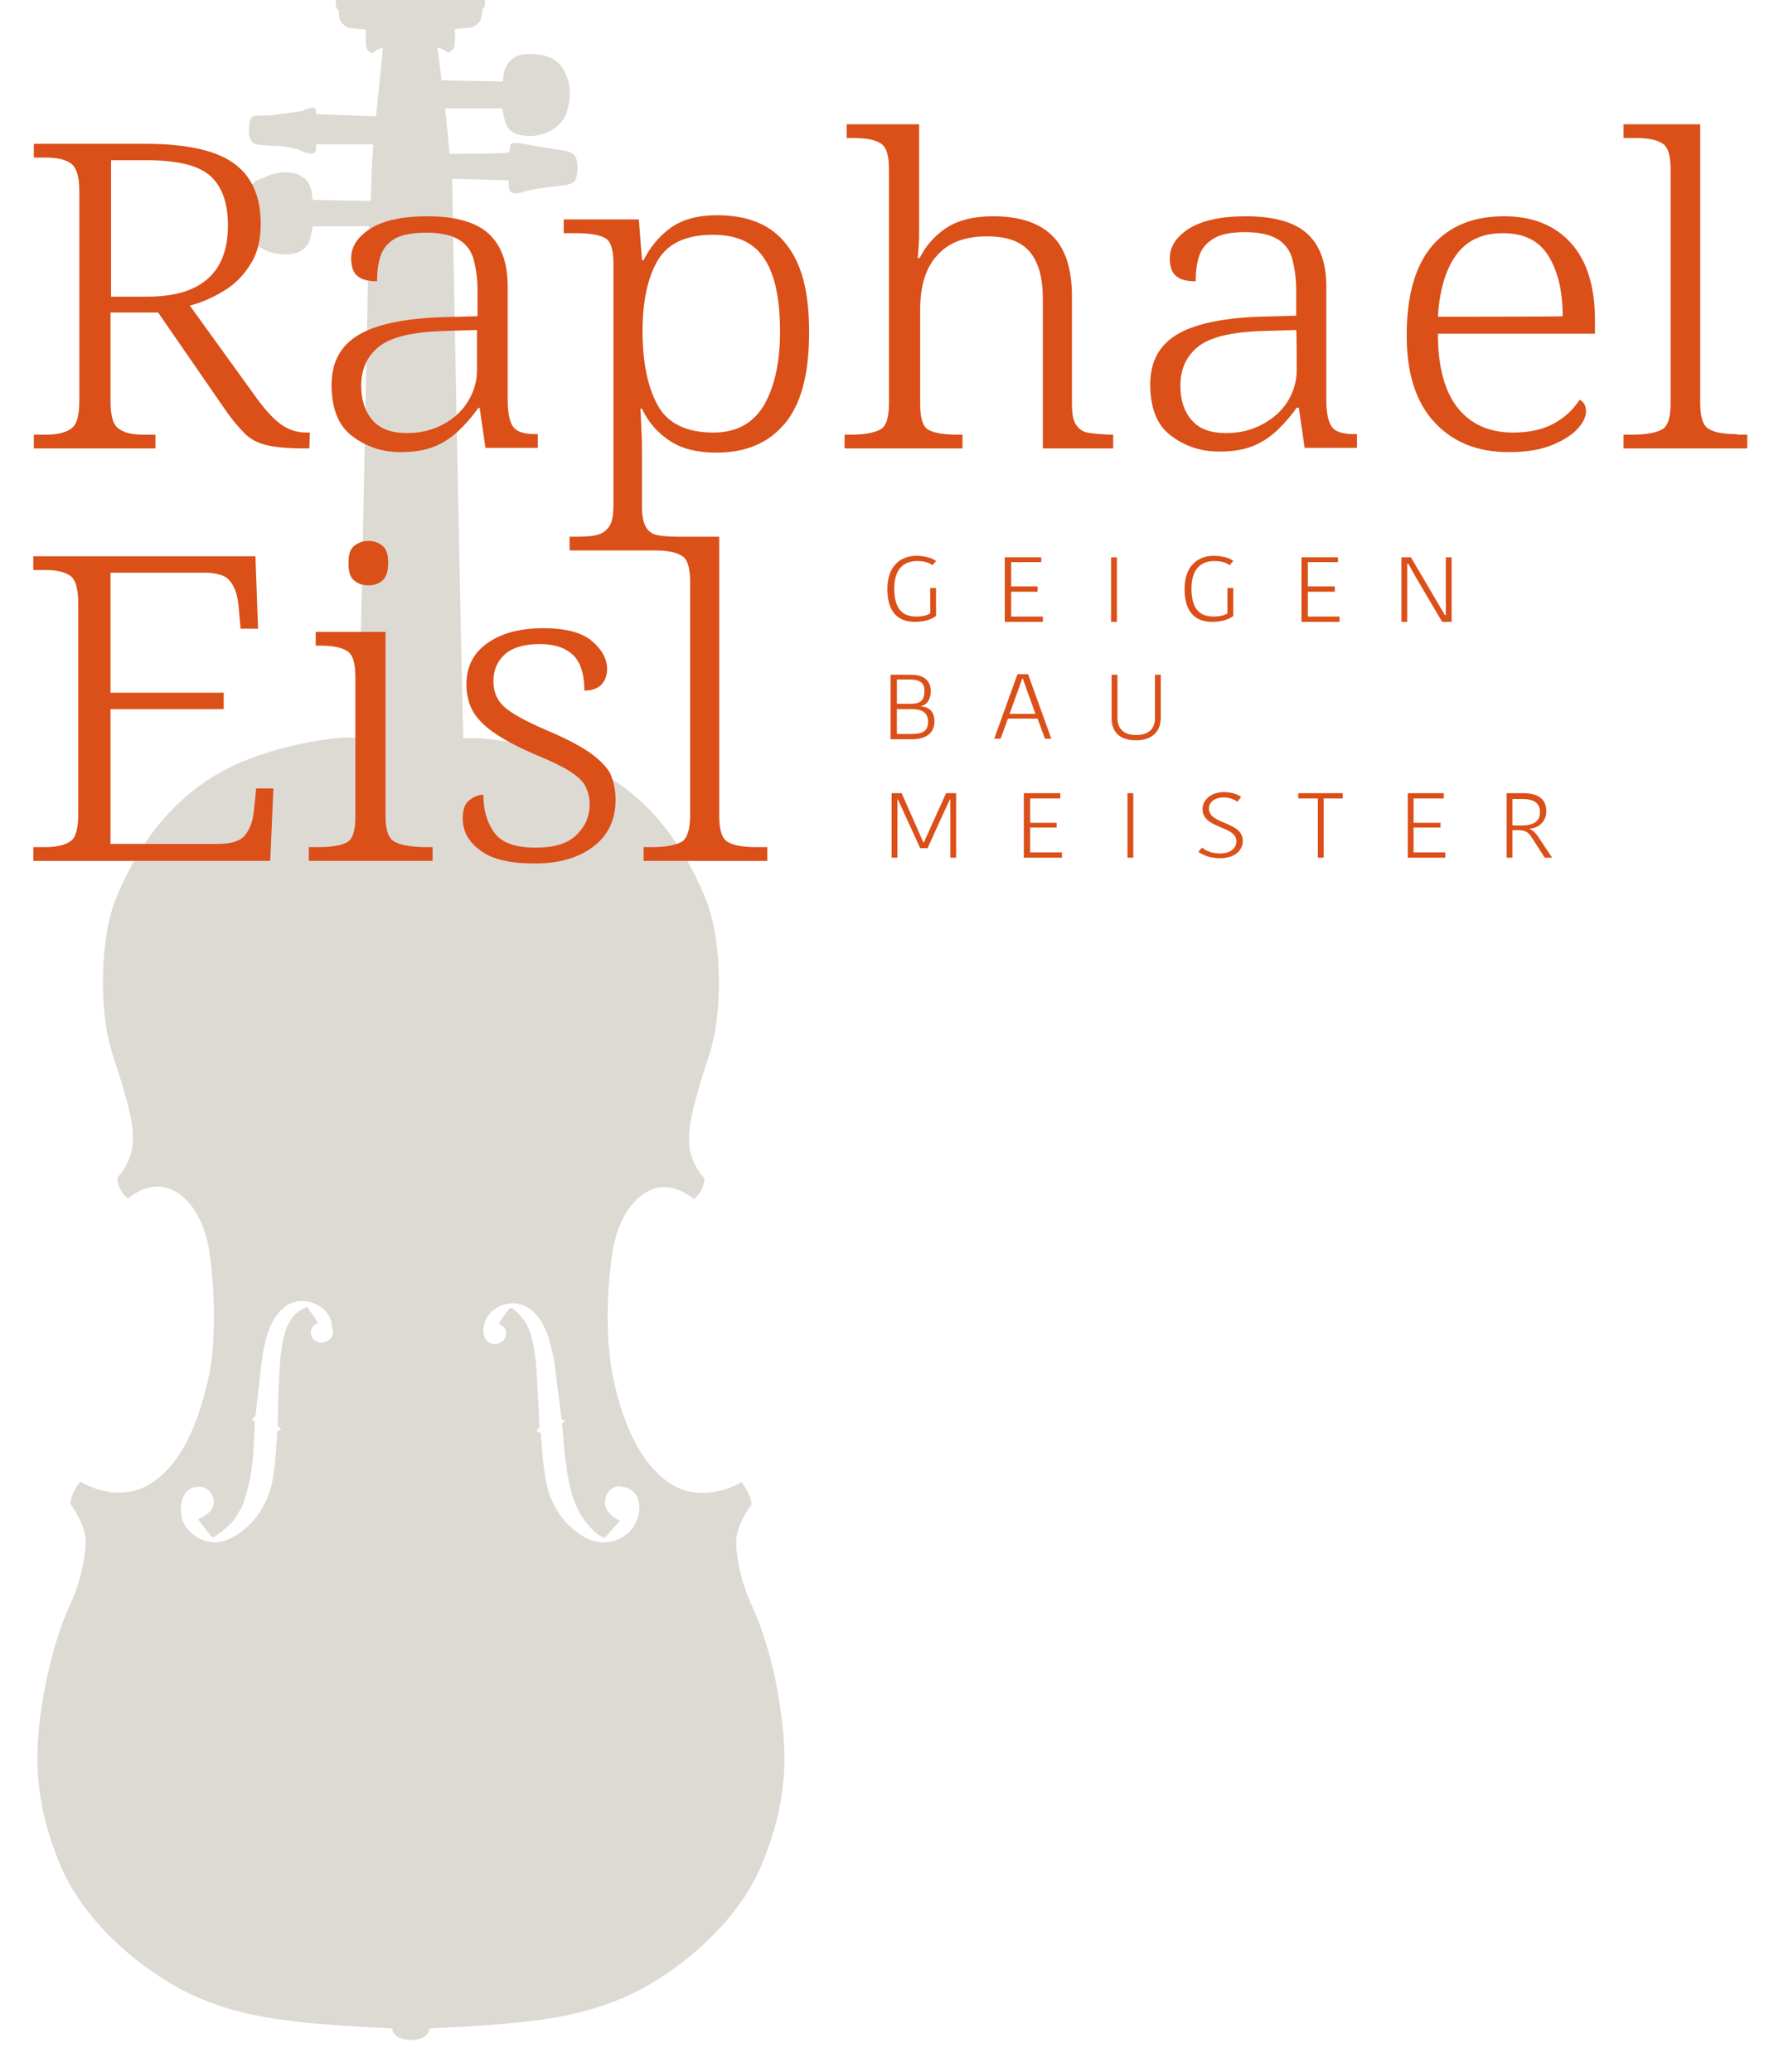 <?xml version="1.0" encoding="utf-8"?>
<!-- Generator: Adobe Illustrator 28.3.0, SVG Export Plug-In . SVG Version: 6.00 Build 0)  -->
<svg version="1.1" id="a" xmlns="http://www.w3.org/2000/svg" xmlns:xlink="http://www.w3.org/1999/xlink" x="0px" y="0px"
	 viewBox="0 0 336.4 391.8" style="enable-background:new 0 0 336.4 391.8;" xml:space="preserve">
<style type="text/css">
	.st0{fill:#DDDAD4;enable-background:new    ;}
	.st1{fill:#DB4F18;}
</style>
<path class="st0" d="M119.8,288.7c-1,1.6-2.7,2.5-4.5,2.9c-2,0.3-3.7-0.2-5.4-1.3c-3.5-2.2-5.8-5.9-6.6-9.9
	c-0.3-1.6-0.5-3.2-0.7-4.8c0-0.4-0.3-4.6-0.4-4.6l-0.8-0.4l0.6-0.7c0,0-0.3-8-0.7-12.5c-0.5-4.4-1.2-6.5-2.5-8.1
	c-0.9-1.2-1.8-1.8-2.2-2c-0.2-0.1-1.8,2.2-2.3,3c-0.1,0.1,0.9,0.4,1.2,0.9c0.4,0.7,0.2,2-0.5,2.5c-0.7,0.5-1.6,0.6-2.3,0.3
	c-0.4-0.2-0.8-0.6-1-1c-0.2-0.4-0.3-0.8-0.3-1.2c-0.1-4.5,5.5-6.9,8.9-4.2c2.8,2.2,3.7,5.9,4.4,9.3c0.2,1,1.5,11.8,1.5,11.5l0.7,0.3
	l-0.6,0.5c0,0.3,0.4,5.5,0.5,5.9c0.3,2.6,0.7,5.4,1.5,7.9c0.5,1.6,1.2,3.1,2.2,4.5c1.2,1.5,2.1,2.6,3.8,3.4l2.9-3.3
	c-1.8-0.9-3.2-2.3-2.7-4.3c0.4-1.6,1.8-2.4,2.8-2.2C121.6,281.5,121.5,286.2,119.8,288.7 M62.8,252.7c-0.2,0.4-0.5,0.7-0.9,0.9
	c-0.8,0.4-1.7,0.4-2.4-0.1c-0.7-0.5-0.9-1.5-0.6-2.2c0.2-0.5,0.8-1,1.2-1.1c0.2,0-2-3-2-3c-0.1-0.1-1.7,0.6-2.7,1.8
	c-1.3,1.7-2,3.8-2.4,8.2c-0.4,4.4-0.5,12.5-0.5,12.5s0.4,0.4,0.7,0.6v0l-0.8,0.4c0,0-0.2,4.2-0.3,4.6c-0.1,1.6-0.3,3.2-0.6,4.8
	c-0.8,4-3,7.7-6.5,10c-1.6,1.1-3.4,1.8-5.4,1.5c-1.8-0.3-3.4-1.4-4.5-2.9c-1.7-2.5-1.2-8,3-7.5c1,0.1,1.9,1,2.2,2
	c0.7,2-1.2,3.4-2.8,4.1c-0.1,0.1,2.6,3.4,2.6,3.4c0.2,0.3,3.3-2,4.3-3.5c1-1.4,1.7-2.9,2.1-4.5c0.8-2.5,1.2-5.3,1.4-7.9
	c0-0.4,0.3-5.2,0.3-5.9l-0.6-0.5l0.7-0.6c0,0,1.2-10.3,1.3-11.3c0.6-3.3,1.4-7.1,4.2-9.3c3.3-2.7,9-0.4,9,4
	C63.1,251.9,63,252.3,62.8,252.7 M147.6,323.4c-1.1-8.2-3.3-15.1-5.4-19.7s-2.9-8.7-3-12c-0.1-3.2,2.9-7.2,2.9-7.2
	c-0.1-2-1.9-4.2-1.9-4.2s-7.2,4.5-13.7,0.1c-6.5-4.5-9.2-13.6-10.5-19.6c-1.4-6.3-1.4-15.4-0.3-23.2c1.2-9.3,6.2-12.9,9.4-13.1
	c3.5-0.2,6.1,2.3,6.1,2.3c2.1-1.7,2-4,2-4c-1.5-1.5-2.8-4.2-2.9-6.6c-0.1-3.3,0.5-6.6,3.9-17c2.6-8.1,2.3-22.1-0.9-29.6
	c-3.2-7.4-8.4-16.9-18.8-23s-23.7-7-23.7-7h-0.2c0,0,0,0,0,0h-3c-0.8-33.7-2-98.8-2.1-105.8v0L96,34.1c0.1,0,0.2,0.1,0.2,0.2
	c0,0.4,0,1.4,0.2,1.8c0.6,0.9,2.2,0.3,3.2,0c1.2-0.3,3.8-0.7,5.8-0.9c1.6-0.2,2.6-0.3,3.2-0.9h0c0,0,0,0,0,0
	c0.1-0.1,0.2-0.3,0.3-0.5c0.4-1.1,0.4-3.1,0-4s-1.7-1.3-2.6-1.4s-4.7-0.7-6.2-1s-2.5-0.5-3.2-0.3s-0.3,1.4-0.7,1.7
	c-0.1,0.3-11.2,0.3-11.2,0.3v0c-0.2-2.2-0.4-4.5-0.6-6.5c-0.1-0.7-0.2-1.5-0.2-2.1v0l10.8,0c0,0,0.3,2.2,0.8,3.2s1.7,2.1,4.6,2
	c2.9,0,5.6-1.8,6.5-3.8s1.1-4.9,0.5-6.8c-0.4-1.2-0.9-2.2-1.6-3l0,0l0,0c-1-1-2.3-1.6-4-1.8c-2.6-0.3-4.3,0-5.6,1.5
	c-0.4,0.5-0.7,1.2-0.9,1.8l0,0c-0.2,0.9-0.2,1.8-0.2,1.8l-11.6-0.2l0,0c-0.5-4.3-0.8-6.2-0.8-6.2s0.5-0.1,2.1,1c0,0,0.5-0.3,0.9-0.8
	C86.2,8.7,86,5.5,86,5.5l3.3-0.3c0,0,0.2-0.1,0.4-0.3c0,0,0,0.1,0.1,0.1l0-0.1c0.2-0.1,0.4-0.3,0.6-0.5c0.1-0.1,0.1-0.1,0,0l0,0
	c0.1-0.1,0.2-0.2,0.3-0.3c0.4-0.6,0.5-2.3,0.5-2.3s0.5-0.3,0.5-1c0-0.7,0-2.9-0.3-3.4c-0.4-0.6-0.9-0.9-2.4-1h-1.4
	c0,0-0.8-2.4-1.8-3S82.8-7,82.8-7s-0.1-2.2-0.6-4c-0.2-0.8-0.4-1.5-0.7-2c0,0,0,0,0,0l0,0c-0.2-0.5-0.5-0.8-0.7-0.8
	c-0.4,0-0.8,0.6-1.4,0.6s-1.3-0.8-1.9-0.8l0,0c-0.5,0-1.3,0.8-1.9,0.8s-1-0.6-1.4-0.6c-0.2,0-0.5,0.3-0.7,0.8l0,0l0,0
	c-0.2,0.5-0.5,1.2-0.7,2c-0.4,1.8-0.6,4-0.6,4s-1.8-0.1-2.8,0.5s-1.8,3-1.8,3h-1.4c-1.5,0-2,0.4-2.4,1c-0.4,0.6-0.3,2.7-0.3,3.4
	c0,0.6,0.5,1,0.5,1s0.1,1.8,0.5,2.3c0.1,0.1,0.2,0.2,0.3,0.3l0,0l0,0c0.2,0.2,0.4,0.4,0.6,0.5l0,0.1c0,0,0-0.1,0.1-0.1
	c0.2,0.2,0.4,0.3,0.4,0.3l3.3,0.3c0,0-0.2,3.2,0.2,3.7c0.4,0.5,0.9,0.8,0.9,0.8c1.6-1.2,2.1-1,2.1-1s-0.3,3.4-1.3,12.9l-11.1-0.4
	c-0.1,0-0.2-0.1-0.2-0.1c-0.1-0.2,0-0.7-0.1-0.9c-0.2-0.3-0.8-0.3-1.6,0c-0.3,0.1-0.6,0.2-1,0.4l-5.7,0.8c-2.1,0.1-2.4,0-3.1,0.1
	c-0.4,0-0.6,0.2-0.8,0.4h0l0,0c-0.2,0.3-0.4,0.9-0.4,1.8c-0.1,1.6,0.2,2.6,0.9,3c0.7,0.4,2.5,0.4,4.4,0.5c1.9,0.1,3.5,0.4,4.7,1
	s2.3,0.5,2.5,0.2c0.2-0.3,0.2-1.5,0.2-1.5h10.8c-0.3,3.6-0.4,7.4-0.5,10.7v0l-11-0.2c-0.2-3-1-3.8-2.3-4.6c-1.4-0.8-4.3-1-7.1,0.5
	C48.2,34,47.4,35,47,35.9l0,0l0,0c-0.5,1-0.7,1.9-0.8,2.4c-0.2,1-0.5,4.6,1.1,6.7c1.6,2.2,4.3,3.2,7,3.1s3.7-1.4,4.1-2.3
	c0.5-1,0.7-3,0.7-3h10.7c-0.1,1.7-1.2,63-2,96.7h-3v0h-0.2c0,0-13.3,0.9-23.7,7c-10.4,6.2-15.7,15.6-18.8,23
	c-3.2,7.4-3.5,21.5-0.9,29.6c3.4,10.4,4.1,13.7,3.9,17c-0.1,2.4-1.4,5.1-2.9,6.6c0,0-0.1,2.3,2,4c0,0,2.6-2.5,6.1-2.3
	c3.2,0.2,8.2,3.7,9.4,13.1c1,7.8,1.1,16.9-0.3,23.2c-1.4,6-4,15.2-10.5,19.6c-6.5,4.5-13.7-0.1-13.7-0.1s-1.8,2.1-1.9,4.2
	c0,0,3,4,2.9,7.2s-0.9,7.4-3,12c-2.1,4.6-4.2,11.4-5.4,19.7s-1.5,17.2,3.6,29.4c5.2,12.5,18.3,21.9,26.6,25.3s16.2,4.7,36.2,5.6
	c0,0-0.2,2,3.5,2.2c3.6-0.1,3.5-2.2,3.5-2.2c20.1-0.9,27.9-2.2,36.2-5.6s21.4-12.8,26.6-25.3C149.1,340.5,148.8,331.6,147.6,323.4"
	/>
<g>
	<path class="st1" d="M233.2,106.1l-0.7,0.8c-0.6-0.5-1.5-0.8-2.9-0.8c-2,0-4.3,1-4.3,5.2c0,3.8,1.5,5.3,4.2,5.3c1,0,2-0.2,2.6-0.6
		v-4.8h1.1v5.3c-0.8,0.6-2.1,1.1-4,1.1c-3.4,0-5.2-2.1-5.2-6.2c0-4.4,2.5-6.3,5.6-6.3C231.8,105.2,232.8,105.7,233.2,106.1"/>
	<path class="st1" d="M177,106.1l-0.7,0.8c-0.6-0.5-1.5-0.8-2.9-0.8c-2,0-4.3,1-4.3,5.2c0,3.8,1.5,5.3,4.2,5.3c1,0,2-0.2,2.6-0.6
		v-4.8h1.1v5.3c-0.8,0.6-2.1,1.1-4,1.1c-3.4,0-5.2-2.1-5.2-6.2c0-4.4,2.5-6.3,5.6-6.3C175.5,105.2,176.5,105.7,177,106.1"/>
	<polygon class="st1" points="190,117.6 190,105.4 196.9,105.4 196.9,106.3 191.2,106.3 191.2,110.9 196.2,110.9 196.2,111.9 
		191.2,111.9 191.2,116.6 197.2,116.6 197.2,117.6 	"/>
	<rect x="210.1" y="105.4" class="st1" width="1.1" height="12.2"/>
	<polygon class="st1" points="246.1,117.6 246.1,105.4 253,105.4 253,106.3 247.3,106.3 247.3,110.9 252.4,110.9 252.4,111.9 
		247.3,111.9 247.3,116.6 253.3,116.6 253.3,117.6 	"/>
	<polygon class="st1" points="266.1,106.6 266.1,117.6 265,117.6 265,105.4 266.8,105.4 271.8,113.9 273.2,116.3 273.4,116.3 
		273.4,105.4 274.5,105.4 274.5,117.6 272.7,117.6 267.7,109.1 266.3,106.6 	"/>
	<path class="st1" d="M174.6,159.3h0.1l4.2-9.3h1.9v12.2h-1.1v-11h-0.1c-1.4,3-2.8,6.1-4.2,9.2h-1.4l-4.2-9.2h-0.1v11h-1.1V150h1.9
		L174.6,159.3L174.6,159.3z"/>
	<path class="st1" d="M233.8,159.1c0-3-6.4-2.3-6.4-6.1c0-1.8,1.7-3.2,4-3.2c1.3,0,2.4,0.3,3.3,0.9l-0.7,0.9
		c-0.8-0.5-1.6-0.8-2.6-0.8c-1.7,0-2.8,0.9-2.8,2.1c0,3.1,6.4,2.4,6.4,6.1c0,1.9-1.6,3.3-4.3,3.3c-1.9,0-3.2-0.6-4.1-1.2l0.7-0.8
		c0.8,0.6,1.8,1.1,3.4,1.1C232.7,161.4,233.8,160.4,233.8,159.1"/>
	<polygon class="st1" points="193.6,162.2 193.6,150 200.5,150 200.5,151 194.8,151 194.8,155.6 199.8,155.6 199.8,156.5 
		194.8,156.5 194.8,161.2 200.8,161.2 200.8,162.2 	"/>
	<rect x="213.2" y="150" class="st1" width="1.1" height="12.2"/>
	<polygon class="st1" points="249.2,151 245.5,151 245.5,150 253.9,150 253.9,151 250.3,151 250.3,162.2 249.2,162.2 	"/>
	<polygon class="st1" points="266.2,162.2 266.2,150 273,150 273,151 267.3,151 267.3,155.6 272.4,155.6 272.4,156.5 267.3,156.5 
		267.3,161.2 273.3,161.2 273.3,162.2 	"/>
	<path class="st1" d="M286,156.1h1.9c1.9,0,3.3-0.7,3.3-2.5s-1.2-2.5-3.4-2.5H286L286,156.1L286,156.1z M288,150
		c2.7,0,4.4,1,4.4,3.4c0,2-1.5,3.2-3.1,3.3v0.1c0.5,0.2,1,0.6,1.6,1.5l2.6,3.9h-1.4l-2.5-3.9c-0.6-0.9-1.2-1.3-2.3-1.3H286v5.2h-1.1
		V150L288,150L288,150z"/>
	<path class="st1" d="M175.5,136.5c0-1.9-1.4-2.4-3.1-2.4h-2.8v4.7h2.9C174.5,138.8,175.5,138.2,175.5,136.5 M172.1,128.5h-2.5v4.6
		h2.6c1.8,0,2.6-0.6,2.6-2.4C174.9,129.1,173.8,128.5,172.1,128.5 M176.7,136.4c0,2.1-1.4,3.4-4.3,3.4h-4v-12.2h3.9
		c2,0,3.7,0.8,3.7,3.1c0,1.5-0.7,2.6-1.8,2.8v0.1C175.7,133.7,176.7,134.6,176.7,136.4"/>
	<path class="st1" d="M190.9,135h4.9l-1.7-4.7l-0.7-2h-0.1l-0.7,2L190.9,135L190.9,135z M194.4,127.5l4.4,12.2h-1.2l-1.4-3.8h-5.6
		l-1.4,3.8h-1.2l4.4-12.2L194.4,127.5L194.4,127.5z"/>
	<path class="st1" d="M218.4,135.8v-8.2h1.1v8.1c0,2.7-1.7,4.3-4.7,4.3s-4.6-1.5-4.6-4.2v-8.2h1.1v8.1c0,2.3,1.4,3.3,3.5,3.3
		S218.4,138.1,218.4,135.8"/>
</g>
<g>
	<path class="st1" d="M27.7,56.1H21V30.3h6.8c5.8,0,9.8,1,12,3s3.3,5.1,3.3,9.3c0,4.4-1.2,7.8-3.8,10.1S33,56.1,27.7,56.1
		 M58.6,81.8H58c-1.8,0-3.4-0.5-4.8-1.5s-2.9-2.6-4.6-4.9L35.9,57.8c2.3-0.6,4.5-1.6,6.6-2.9s3.7-3,4.9-5c1.3-2,1.9-4.6,1.9-7.6
		c0-5.3-1.8-9.1-5.2-11.5s-9-3.6-16.5-3.6H6.4v2.6h2.4c2.1,0,3.6,0.4,4.6,1.1S15,33.3,15,36v39.9c0,2.7-0.5,4.5-1.6,5.2
		c-1,0.7-2.6,1.1-4.6,1.1H6.4v2.6h23v-2.6h-2.3c-2,0-3.5-0.3-4.6-1.1c-1.1-0.7-1.6-2.4-1.6-5.2V59.1h9l12.7,18.4
		c1.3,1.9,2.6,3.4,3.7,4.5s2.5,1.8,4.2,2.2c1.7,0.4,4,0.6,7.1,0.6h0.9L58.6,81.8L58.6,81.8z"/>
	<path class="st1" d="M83.9,80.2c-2,1.1-4.3,1.7-6.9,1.7c-3,0-5.2-0.8-6.6-2.5c-1.4-1.6-2.1-3.8-2.1-6.4c0-3.2,1.1-5.6,3.3-7.4
		c2.2-1.8,6.2-2.8,12.1-3l6.5-0.2v7.7c0,2-0.6,4-1.7,5.8S85.9,79.1,83.9,80.2 M90.7,77.1l1.1,7.6h9.9v-2.6h-0.3
		c-2.2,0-3.6-0.4-4.3-1.3c-0.7-0.9-1.1-2.6-1.1-5.2V54.2c0-4.5-1.2-7.8-3.6-10c-2.4-2.2-6.3-3.3-11.6-3.3c-4.7,0-8.3,0.8-10.7,2.3
		c-2.4,1.5-3.7,3.4-3.7,5.6c0,1.6,0.4,2.8,1.2,3.4c0.8,0.7,2.1,1,3.7,1c0-1.9,0.2-3.5,0.7-4.9c0.5-1.4,1.4-2.4,2.7-3.2
		C76,44.4,78,44,80.6,44c2.8,0,4.9,0.5,6.3,1.4s2.3,2.2,2.7,3.8c0.4,1.6,0.7,3.5,0.7,5.6v5L83,60c-6.9,0.3-12,1.4-15.3,3.4
		c-3.3,2-5,5.1-5,9.4s1.2,7.6,3.8,9.6s5.6,3.1,9.3,3.1c2.7,0,4.9-0.4,6.7-1.2c1.8-0.8,3.3-1.9,4.6-3.2c1.3-1.3,2.4-2.6,3.3-3.9
		L90.7,77.1L90.7,77.1z"/>
	<path class="st1" d="M144.3,76.9c-2.1,3.3-5.2,4.9-9.4,4.9c-5.1,0-8.6-1.7-10.5-5.1s-2.9-8.1-2.9-14.1c0-5.7,1-10.2,2.9-13.4
		c1.9-3.2,5.4-4.8,10.4-4.8c4.6,0,7.8,1.5,9.8,4.6s2.9,7.7,2.9,13.8S146.3,73.6,144.3,76.9 M135.6,40.7c-3.6,0-6.6,0.8-8.8,2.4
		c-2.2,1.6-3.9,3.7-5.1,6.1h-0.3l-0.6-7.7h-14.2v2.6h2.4c2.5,0,4.3,0.3,5.4,0.9s1.6,2.2,1.6,4.8v45.6c0,1.8-0.2,3.2-0.7,4
		s-1.2,1.4-2.2,1.7s-2.2,0.4-3.8,0.4h-1.6v2.6h16.2c2.2,0,3.9,0.3,5,1c1.1,0.6,1.6,2.3,1.6,4.9v44.3c0,2.6-0.6,4.3-1.6,4.9
		c-1.1,0.6-2.9,1-5.4,1h-1.8v2.6h23.4v-2.6H143c-2.5,0-4.3-0.3-5.4-1c-1.1-0.6-1.6-2.3-1.6-4.9v-52.8h-7.9c-1.5,0-2.8-0.1-3.8-0.3
		c-1-0.2-1.7-0.7-2.2-1.6s-0.7-2.1-0.7-3.9v-8.9c0-1.9,0-3.6-0.1-5.3s-0.1-3.1-0.2-4.2h0.3c1.2,2.6,3,4.6,5.3,6.1
		c2.3,1.5,5.2,2.2,8.8,2.2c5.5,0,9.8-1.8,12.9-5.5s4.6-9.4,4.6-17.3s-1.5-13.1-4.4-16.7C145.8,42.5,141.4,40.7,135.6,40.7"/>
	<path class="st1" d="M205.6,81.8c-1-0.2-1.7-0.8-2.2-1.6s-0.7-2.1-0.7-3.9V56.1c0-5.4-1.3-9.2-3.8-11.6s-6.2-3.6-11.1-3.6
		c-3.8,0-6.8,0.8-9,2.3c-2.2,1.5-3.8,3.4-4.9,5.6h-0.4c0.1-0.2,0.1-0.9,0.2-2c0.1-1.2,0.1-2.3,0.1-3.4V23.5h-13.7v2.6h1.3
		c2.3,0,4,0.3,5.1,1c1.1,0.6,1.6,2.3,1.6,4.9v44.3c0,2.6-0.5,4.3-1.6,4.9c-1.1,0.6-2.9,1-5.4,1h-1.4v2.6H182v-2.6h-1
		c-2.5,0-4.3-0.3-5.4-0.9c-1.1-0.6-1.6-2.2-1.6-4.8v-18c0-4.5,1.1-8,3.3-10.3c2.2-2.4,5.3-3.5,9.3-3.5s6.5,1,8.2,3
		c1.6,2,2.4,4.9,2.4,8.8v28.3h13.3v-2.6h-0.9C208,82.1,206.6,82,205.6,81.8"/>
	<path class="st1" d="M245.2,70.1c0,2-0.6,4-1.7,5.8s-2.7,3.2-4.7,4.3s-4.3,1.7-6.9,1.7c-3,0-5.2-0.8-6.6-2.5
		c-1.4-1.6-2.1-3.8-2.1-6.4c0-3.2,1.1-5.6,3.3-7.4c2.2-1.8,6.2-2.8,12.1-3l6.5-0.2C245.2,62.4,245.2,70.1,245.2,70.1z M251.9,80.8
		c-0.7-0.9-1.1-2.6-1.1-5.2V54.2c0-4.5-1.2-7.8-3.6-10c-2.4-2.2-6.3-3.3-11.6-3.3c-4.7,0-8.3,0.8-10.7,2.3c-2.4,1.5-3.7,3.4-3.7,5.6
		c0,1.6,0.4,2.8,1.2,3.4c0.8,0.7,2.1,1,3.7,1c0-1.9,0.2-3.5,0.7-4.9c0.5-1.4,1.4-2.4,2.7-3.2c1.3-0.8,3.3-1.2,5.9-1.2
		c2.8,0,4.9,0.5,6.3,1.4s2.3,2.2,2.7,3.8c0.4,1.6,0.7,3.5,0.7,5.6v5l-7.3,0.2c-6.9,0.3-12,1.4-15.3,3.4c-3.3,2-5,5.1-5,9.4
		s1.2,7.6,3.8,9.6s5.6,3.1,9.3,3.1c2.6,0,4.9-0.4,6.7-1.2c1.8-0.8,3.3-1.9,4.6-3.2c1.3-1.3,2.4-2.6,3.3-3.9h0.4l1.1,7.6h9.9v-2.6
		h-0.4C254,82.1,252.6,81.7,251.9,80.8"/>
	<path class="st1" d="M271.9,59.9c0.3-4.9,1.4-8.8,3.4-11.6s4.9-4.2,8.9-4.2s6.8,1.4,8.6,4.3c1.8,2.9,2.7,6.7,2.7,11.4
		C295.5,59.9,271.9,59.9,271.9,59.9z M284.4,40.9c-5.9,0-10.4,1.9-13.6,5.6c-3.2,3.8-4.8,9.4-4.8,17c0,7,1.7,12.5,5.2,16.3
		s8.1,5.7,14.1,5.7c3.2,0,5.9-0.4,8.1-1.3s3.8-1.9,4.9-3.1s1.6-2.3,1.6-3.3c0-1.1-0.4-1.8-1.2-2.2c-1.1,1.7-2.6,3.2-4.7,4.4
		c-2.1,1.2-4.7,1.8-7.9,1.8c-4.4,0-7.9-1.5-10.4-4.6c-2.5-3.1-3.8-7.8-3.8-14.1h29.7v-2.5c0-6.4-1.5-11.3-4.6-14.7
		S289.6,40.9,284.4,40.9"/>
	<path class="st1" d="M328.5,82.1c-2.5,0-4.3-0.3-5.4-1c-1.1-0.6-1.6-2.3-1.6-4.9V23.5H307v2.6h2.3c2.2,0,3.9,0.3,5,1
		c1.1,0.6,1.6,2.3,1.6,4.9v44.3c0,2.6-0.5,4.3-1.6,4.9c-1.1,0.6-2.9,1-5.4,1H307v2.6h23.4v-2.6H328.5L328.5,82.1z"/>
	<path class="st1" d="M48,153.4c-0.2,2-0.8,3.5-1.7,4.6s-2.7,1.6-5.2,1.6H20.9v-25.5h21.4V131H20.9v-22.7h17.6c2.5,0,4.2,0.5,5,1.6
		c0.9,1.1,1.4,2.6,1.6,4.6l0.4,4.4h3.3l-0.5-13.7H6.3v2.6h2.4c2.1,0,3.6,0.4,4.6,1.1c1,0.7,1.5,2.5,1.5,5.3v39.8
		c0,2.7-0.5,4.5-1.5,5.1c-1,0.7-2.6,1.1-4.6,1.1H6.3v2.6h44.8l0.6-13.7h-3.3C48.5,149,48,153.4,48,153.4z"/>
	<path class="st1" d="M74.5,159.1c-1.1-0.6-1.6-2.3-1.6-4.9v-34.7H59.7v2.6h0.9c2.2,0,3.9,0.3,5,1c1.1,0.6,1.6,2.3,1.6,4.9v26.5
		c0,2.6-0.5,4.2-1.6,4.8s-2.9,0.9-5.4,0.9h-1.8v2.6h23.4v-2.6h-1.8C77.4,160.1,75.6,159.8,74.5,159.1"/>
	<path class="st1" d="M72.3,109.8c0.7-0.6,1.1-1.7,1.1-3.3s-0.3-2.7-1.1-3.3c-0.7-0.6-1.6-0.9-2.6-0.9c-1.1,0-1.9,0.3-2.7,0.9
		s-1.1,1.7-1.1,3.3s0.3,2.7,1.1,3.3c0.7,0.6,1.6,0.9,2.7,0.9C70.7,110.7,71.6,110.4,72.3,109.8"/>
	<path class="st1" d="M111.5,142.3c-1.8-1.2-4.2-2.5-7.2-3.8c-3.8-1.6-6.6-3-8.3-4.3c-1.8-1.3-2.7-3.1-2.7-5.4c0-2,0.7-3.7,2.1-5
		s3.7-2,6.7-2c2.8,0,4.8,0.7,6.3,2.1c1.4,1.4,2.1,3.6,2.1,6.7c1.4,0,2.5-0.4,3.2-1.1c0.7-0.8,1.1-1.7,1.1-3c0-1.9-1-3.7-2.9-5.3
		c-1.9-1.6-5-2.4-9.1-2.4c-4.4,0-7.9,0.9-10.6,2.8c-2.7,1.9-4,4.5-4,7.8c0,2.1,0.5,4,1.4,5.4s2.3,2.8,4.3,4.1s4.5,2.6,7.8,4
		c2.7,1.1,4.7,2.1,6.1,3c1.4,0.9,2.4,1.8,2.9,2.8c0.5,1,0.8,2.1,0.8,3.4c0,2.4-0.9,4.3-2.6,5.9c-1.7,1.6-4.2,2.3-7.6,2.3
		c-3.8,0-6.4-0.9-7.8-2.8c-1.4-1.9-2.1-4.3-2.1-7.2c-0.8,0-1.7,0.3-2.6,1c-0.9,0.6-1.3,1.8-1.3,3.5c0,2.4,1.1,4.4,3.3,6
		c2.2,1.7,5.6,2.5,10.3,2.5s8.3-1.1,11.1-3.2s4.2-5.1,4.2-8.9c0-1.9-0.4-3.6-1.1-5.1C114.6,144.9,113.3,143.6,111.5,142.3"/>
</g>
</svg>
